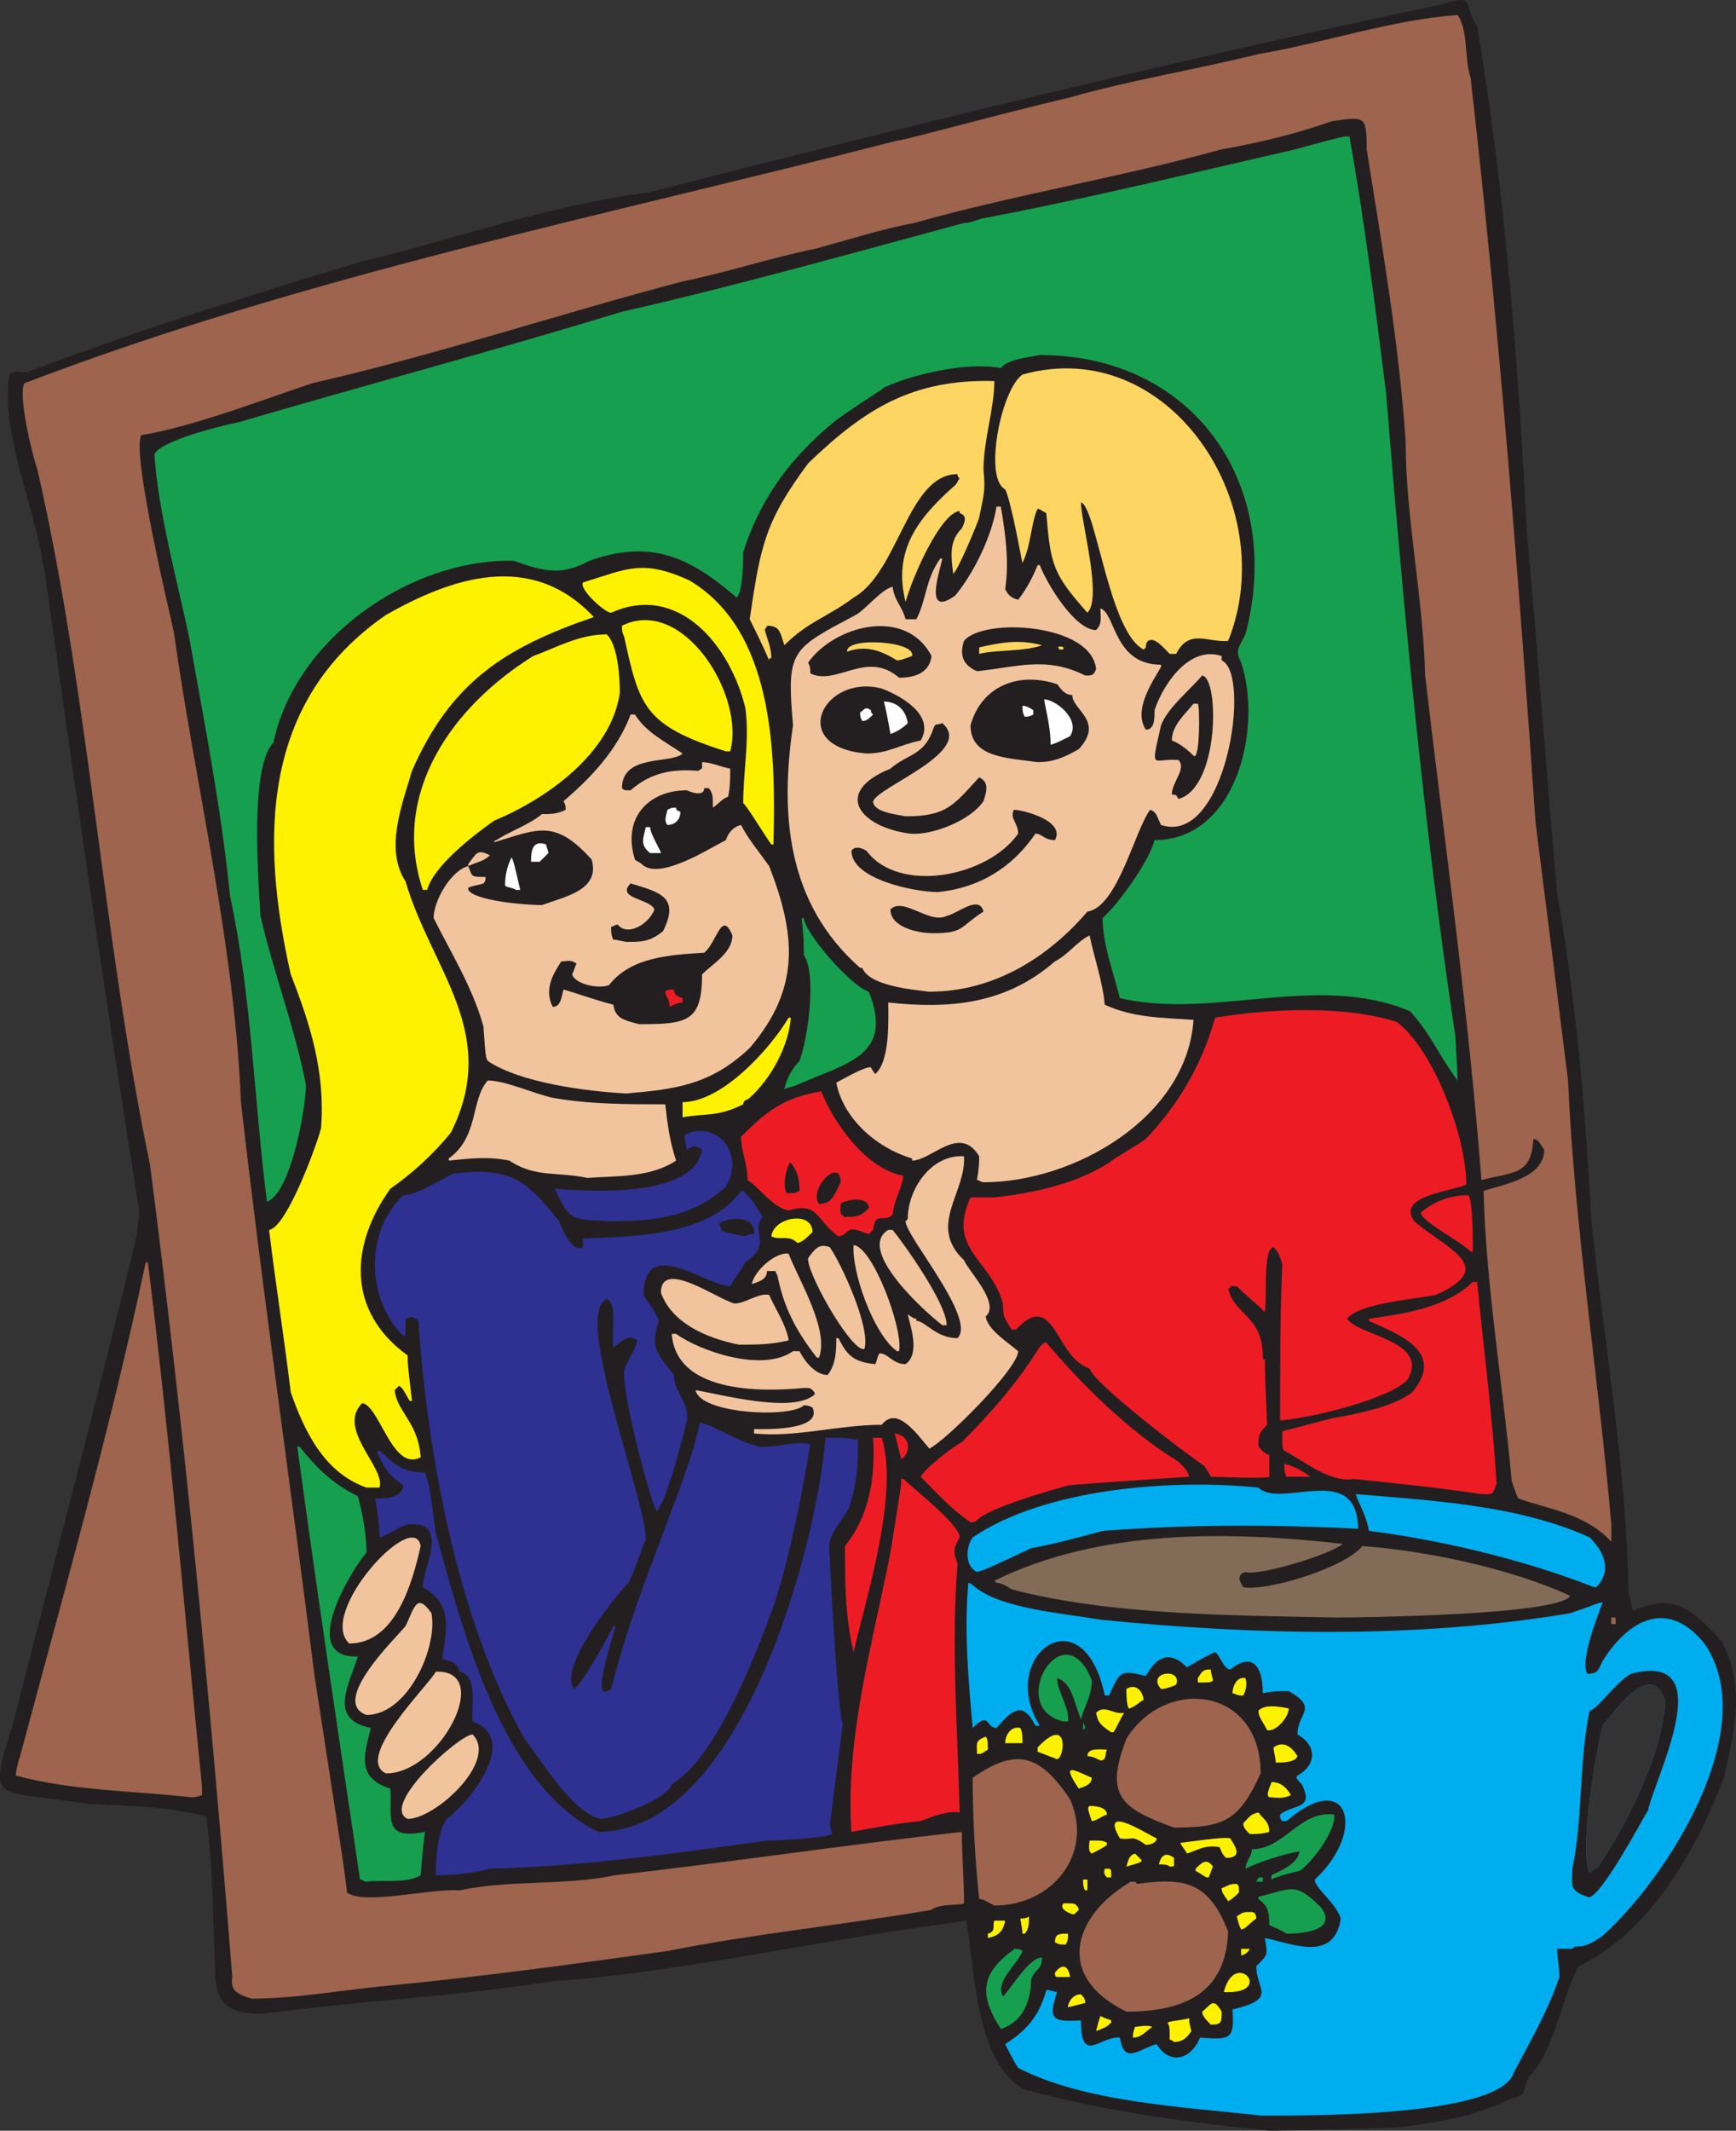 <svg xmlns="http://www.w3.org/2000/svg" width="601.42" height="737.971"><rect width="100%" height="100%" fill="#333333" stroke="none"/><path fill="#231f20" fill-rule="evenodd" d="M439.727 737.971c-29.25-3-57-6.75-84.75-14.25-17.25-9-17.25-42.75-20.25-58.5-.75 0-4.5.75-15.75 2.25-42 6-85.5 15.75-127.5 18.75-33.75 5.25-66.75 6.75-100.5 11.25-13.5 0-16.5-4.5-16.5-16.5-.75-16.5-.75-36-3-51.75-13.5-3.75-27.75-3.75-41.25-4.5-33-5.25-34.5.75-25.5-28.5 14.25-56.25 29.25-112.5 42.75-168.75 0-2.25.75-5.25.75-8.25-12-74.25-22.5-148.5-33-222.75-.75-1.5-.75-3.75-.75-3.75-3.75-20.25-14.25-44.25-11.25-63 2.25-1.5 2.25-.75 6-.75 37.5-14.25 75.75-26.25 115.5-38.25 31.5-7.5 67.5-20.25 99.75-24 90.75-23.25 182.25-45.75 275.25-65.25 12-3.75 6.75 0 12 7.5 9.75 57.75 14.25 117 17.25 175.5 3.75 41.25 6.75 83.25 10.5 125.25 6.75 37.5 9.75 75.75 12 114.75 4.5 42 12 84.75 12.75 127.5.75 1.5.75 3.75 1.5 6 14.25-6.75 21 0 30.75 10.5 8.25 15.75 4.5 30.75.75 47.25-9.75 25.5-25.5 53.25-50.25 65.25-6 10.5-8.25 29.25-17.25 38.25-2.25 4.5-.75 6.75-6 7.5-12 6-24.75 8.25-36.75 9.75-1.5.75-46.5 1.5-47.25 1.5m111-89.25 3-2.25c10.5-15.75 21.75-38.25 23.25-57-4.5-15.75-18 3.75-21.75 8.25-2.25 8.25-8.25 43.5-4.5 51"/><path fill="#00adef" fill-rule="evenodd" d="M436.727 732.721c-26.25-3-60.75-4.5-84-16.5-1.5-2.25-3.75-6.75-4.5-8.25 8.25-5.25 12-10.5 14.25-18.75.75 0 .75 0 3.75.75-3 9-2.25 10.5 8.25 9.75 0 15.75 6.75 5.25 13.5 6 1.5 9.75 6.75 3.75 12.75 2.25 4.5 7.5 12 5.25 15-2.25 10.5.75 12 .75 11.25-9.75 15.75-3.75 8.25-6.75 8.25-15 4.5-4.5 3.75-3.75 3-9.75 8.25 1.5 24 9 26.25-6.75-1.5-5.25-9-10.5-9-13.5 18-16.5 12-39-9.75-20.25h-1.5c-.75-.75-.75-.75-.75-2.25 4.5-3.75 12-1.5 7.5-10.5-1.5-1.5-2.25-2.25-1.5-3 6.75-3.75 6.75-10.5 0-14.25 0-7.5 7.5-9-3-15-3 0-6 0-9 .75 0-9.75-3.75-14.25-11.25-8.25-2.25 0-3.75-5.25-5.25-6-2.25.75-9.75 5.25-9.75 5.25-6-6-10.5-3.75-14.25 3-9-2.25-9-1.5-12.75 6.75h-1.5c-7.5-36-37.5-13.5-22.5 10.5h-1.5c-4.5-9-8.25-5.25-13.5.75-3.75 0-2.25-6-8.25 0-1.5-16.5-3-33.75-1.5-50.25.75 0 1.5.75 1.5.75 9 8.25 31.5 9.75 44.25 12 52.5 5.25 109.5 6.75 162.75-2.25 9-3 9.75-3.75 11.25-3.75-.75 2.25-8.25 20.25-5.25 24.75 3.75 0 3.75-1.5 5.25-4.5 9-14.25 22.5-21.75 35.25-6 20.25 29.25-12.75 81-35.25 101.25-4.5 3-6 3.75-9.75 3.75l-.75.75h-5.25c0 3.75.75 6 .75 9.75-3.75 11.25-9.75 21.75-15.75 33-4.5 15.75-73.5 15-87.75 15m114-84 3-2.25c10.5-15.75 21.75-38.25 23.25-57-4.5-15.75-18 3.75-21.75 8.25-2.25 8.25-8.25 43.5-4.5 51"/><path fill="#fff200" fill-rule="evenodd" d="M406.727 707.221s-.75-.75-1.5-.75c0-4.5 0-4.5-.75-6 2.25-.75 5.25-.75 7.5-1.5 0 1.5 0 1.5.75 4.5-1.5 2.25-3 3.75-6 3.75m-14.25-1.5c0-1.5 0-1.5.75-3.75 1.5 0 3.75-.75 6 0-2.25 1.5-3.75 3.75-6.75 3.75m-12.75-2.25c.75-3 .75-3 1.5-5.25 1.5.75 1.5.75 3.75 1.5v.75c-1.5 1.5-1.5 1.5-5.25 3"/><path fill="#179f50" fill-rule="evenodd" d="M346.727 702.721c-8.25-12.75-6-19.5 3.75-27 .75 0 .75-.75.75-.75.75 0 2.25 0 3 .75-1.5 4.5-9.75 10.5-6.75 15.75 3-3 9-13.5 13.5-13.5 0 4.5-2.25 3.75-3.75 7.5 0 7.5-3 15-10.5 17.25"/><path fill="#fff200" fill-rule="evenodd" d="M419.477 701.221c-1.5-1.5-3-3-3-4.5 3-2.25 3.75-5.25 6.75 0 0 3.75 0 4.5-3.75 4.5"/><path fill="#9e644e" fill-rule="evenodd" d="M390.227 696.721c-24.75-12-18.75-33 1.5-45h1.5l.75.75c16.5-2.25 24.75-.75 31.5 16.5-.75 21.75-15.75 27.75-35.25 27.75"/><path fill="#fff200" fill-rule="evenodd" d="M369.977 695.221c0-1.5 1.5-4.5 4.5-4.5.75.75 1.5 1.5 1.5 3l-6 1.5"/><path fill="#9e644e" fill-rule="evenodd" d="M87.227 692.221c-5.25-1.5-7.5-3-6.75-7.5-7.5-94.5-16.5-188.25-28.5-281.25-16.5-79.5-21-162-39-240.75-2.25-6.75-6.75-26.25-4.5-30 98.25-37.5 200.25-57.75 302.25-84 2.25 0 34.5-9 60-15 21-6 44.25-9.75 65.25-15 22.5-3.75 46.5-12 69-13.5 3.75 5.25 2.25 15 4.5 21.75 9.75 85.5 16.5 171 22.5 258 3.75 29.25 7.5 59.25 11.25 89.25 2.25 51 10.5 102 15 153.75v6c-9-9.75-21.75-11.25-32.25-15-.75-1.5-1.5-3.75-2.25-6-3-33-9-68.25-9.75-100.5 6.75-2.25 21-4.5 21-14.25-1.5-2.25-2.25-3.75-3.75-3.75-.75 12.75-6.75 11.25-18 14.25-4.5-58.5-12.75-117-19.5-174.75-.75-27.75-6.75-54.75-6.75-81-2.25-33.75-8.25-68.25-13.5-101.25 0-12-.75-11.25-12-9.75-12.75 4.5-25.5 7.5-38.25 9.75-35.25 9.75-72 15.75-106.5 25.5-12 2.25-23.25 6-34.5 9-15 3-30.75 8.25-45.75 11.25-42.75 11.25-85.5 25.5-128.25 35.25-18 6-41.25 15-59.25 18-3.75 6 11.25 67.5 11.25 68.25 7.5 53.25 21 108 23.25 162.75 7.5 66 17.25 132.75 25.5 198.75 9.75 63 10.5 68.25 11.25 75 6 4.5 28.5-1.5 39-.75 17.25-3.75 36-1.5 54-5.25 39.75-4.5 79.5-10.5 120-15 0 8.25.75 16.5.75 24.75-.75.75-9 0-11.25 2.25-30.75 5.25-61.5 8.25-91.5 14.25-32.25 4.5-65.25 9-96.75 12-15.75 1.5-32.25 4.5-47.25 4.5"/><path fill="#fff200" fill-rule="evenodd" d="M425.477 689.971h-1.5c3.75-15 17.25 0 1.5 0m-59.25-5.25c-.75 0-.75-.75-.75-1.5 2.25-3 4.5-3 5.25 1.5h-4.5m63.75-7.5v-2.25h3c-.75 1.5-2.25 2.25-3 2.25m-61.5-3.75c-1.5 0-1.5 0-3-.75 0-3 1.5-3 4.5-3 0 2.25 0 2.25-.75 3.75h-.75m-26.25-2.25v-1.5c3-.75 1.5-3 2.25-4.5h3.75c-.75 3.75-2.25 5.25-6 6m12-1.5c0-.75 0-.75-.75-5.25.75 0 2.25 0 3-.75 0 2.25 0 4.5-1.5 6h-.75"/><path fill="#179f50" fill-rule="evenodd" d="M445.727 669.721c-2.25-1.5-4.5-2.25-6-3 0-5.25-.75-6.75-3.75-9v-.75c12-3 12.75-5.25 21.75 3.75 6 8.25-7.5 9-12 9"/><path fill="#fff200" fill-rule="evenodd" d="M429.977 668.221c-.75-1.5-.75-1.5-1.5-4.5 2.25-1.5 2.25-1.5 5.25-1.5.75 0 1.5.75 1.5 2.25-2.25 1.5-3.75 3.75-5.25 3.75m-58.5-5.25c-2.25-.75-4.5-2.25-3-3.75 3.75 0 3.75 0 4.5.75 0 0 .75.75.75 1.5l-1.5 1.5h-.75"/><path fill="#9e644e" fill-rule="evenodd" d="M344.477 659.971c-3-1.5-3.75-2.25-5.25-2.25-1.5-14.25-2.25-28.5-2.25-42 15-10.5 23.25-8.25 33.75 7.5 8.25 18.75-6 36.75-26.25 36.75"/><path fill="#fff200" fill-rule="evenodd" d="M425.477 658.471c-1.5-2.25-2.25-3-2.25-4.5 2.25-.75 2.25-1.5 5.25-1.5.75.75.75.75.75 3-.75.75-2.25 2.25-3.75 3"/><path fill="#231f20" fill-rule="evenodd" d="M549.977 656.971c-6.75-2.25-5.25-4.5-5.25-9.75 3.75-18 2.25-37.5 6-54.75 2.25 0 9-9.75 14.25-12.75 31.5-8.25 8.25 36 6 47.25-.75.75-17.25 32.25-21 30m.75-8.25 3-2.25c10.5-15.75 21.75-38.25 23.25-57-4.5-15.75-18 3.75-21.75 8.25-2.25 8.25-8.25 43.5-4.5 51"/><path fill="#fff200" fill-rule="evenodd" d="M375.977 654.721c-.75-.75-.75-3-.75-3.75h1.5v3c0 .75 0 .75-.75.75"/><path fill="#179f50" fill-rule="evenodd" d="M126.977 651.721c-.75 0-1.5-.75-2.25-.75-7.5-50.25-15-100.5-21.75-150h.75c6 7.5 11.25 12.75 20.25 17.25 1.5 5.25 3 13.5 3 19.5-5.25 6-24 36.75-3 36-3 9.75-10.5 21.75 4.5 24.75-2.25 9-5.25 17.25 6.75 21 .75 9.75-3 18 12 15-.75 6-.75 6-1.5 15-4.5 3-14.25 1.5-18.75 2.25m308.25 0c.75-1.5.75-1.5 2.25-1.5v1.5h-2.25m5.25-.75v-1.5c3-1.5 9-3.75 9.75-8.25-5.25.75-14.25 3.75-18.75 6 0-2.25 2.25-4.5 2.25-6.75 11.25 0 16.5-13.5 28.5-12 .75 5.25-7.5 16.5-12 19.5-3 .75-6.75 1.5-9.75 3"/><path fill="#fff200" fill-rule="evenodd" d="M383.477 650.221c-1.5-1.5-.75-2.25-.75-3h1.5c.75 0 .75.75.75 3h-1.5m34.5 0c-1.5-.75-2.25-1.5-3.75-2.25v-.75c2.25-2.25 3.75-3.75 6-.75-.75 1.5-.75 2.25-1.5 3.75h-.75"/><path fill="#2e3192" fill-rule="evenodd" d="M151.727 649.471h-.75c0-6.75.75-15 3.75-19.5 8.25-6 25.5-27.75 9-33.75-.75-4.5 2.25-15.75-4.5-17.25-.75-3.75-4.5-3.75-6-4.5 1.5-10.5 3.75-18.75-6.75-24.75 0-6.75 9.75-23.25-5.25-21.75-3 .75-6.75 3.75-9.75 4.5 0-4.5-.75-9-1.5-13.5 3.75 0 9 0 9.75-4.5-6-4.5-6-5.25-9-11.25 0 0 0-.75.75-.75 5.25 4.5 7.5 7.5 15.75 7.5 1.5 4.5 1.5 4.5 3.75 21 9 32.25 22.5 87 56.25 103.5 49.5 0 75.75-99 78.75-136.5 6.75 0 6.75 0 11.25.75 0 9 0 13.5-3 23.25-3 6-8.25 9.75-6.75 16.5 0 6 3 57 4.5 58.5-1.5 11.25-3 23.25-4.5 35.25.75 2.25.75 2.25.75 3-3 1.5-18.75 2.25-22.5 2.25-32.25 4.5-64.5 9-96 9.75-6 1.5-12 2.25-18 2.25"/><path fill="#fff200" fill-rule="evenodd" d="M390.227 646.471c.75-2.25.75-3.75 3-4.5l2.25 2.25c0 .75 0 .75-5.25 2.25m15 0c-.75-.75-2.25-.75-3.75-.75.75-3 2.25-4.5 5.25-2.25v2.25c0 .75 0 .75-1.5.75m19.5-3c-1.5-1.5-1.5-2.25-2.25-3.75-5.25-.75-6.75.75-11.25 2.25-.75-1.5-2.25-3-2.25-3.75 1.5 0 15-2.25 17.25-1.5.75 1.5 5.25 6.75-1.5 6.75m-46.5-1.5c-1.5-.75-.75-3.75-.75-4.5 4.5 0 4.5 0 6 .75v.75c-.75.75-3.75 2.25-5.25 3m18.75-3c-5.25-3.75-4.5-1.5-9-2.25-7.5-12.75 10.5-.75 12.75 0 0 1.5-2.25 2.25-3.75 2.25m36-3.75c-1.5-1.5-2.25-2.25-2.25-3.75 2.25-2.25 2.25-3 5.25-3.75 1.5 2.25 3.75 3 3.75 6.75-2.25.75-5.25.75-6.75.75"/><path fill="#ed1c24" fill-rule="evenodd" d="M294.977 634.471c-2.25-32.25 7.5-66 13.5-96.75 3.75-23.25 3.75-23.25 3.75-25.5h.75c3 3 19.5 15.75 19.5 20.25-2.25 3.75-2.25 5.25-.75 9-2.25 27.75 0 57.75.75 86.25-3.75-.75-9.75 1.5-13.5 3-8.25.75-15.75 2.25-24 3.75"/><path fill="#9e644e" fill-rule="evenodd" d="M406.727 632.971c-18.75-6.75-24-11.25-16.5-30.75 13.5-21.75 46.5-18 46.5 12-7.5 16.5-12.75 18.75-30 18.75"/><path fill="#fff200" fill-rule="evenodd" d="M378.227 630.721c-1.5-4.5-1.5-4.5-.75-5.25.75 0 6 0 6 3-2.25.75-3.75 2.25-5.25 2.25"/><path fill="#f1c49e" fill-rule="evenodd" d="M141.227 629.971c-9.75-4.5 18-29.25 22.5-29.25 9 9-12.75 29.25-22.5 29.25"/><path fill="#2e3192" fill-rule="evenodd" d="M207.977 629.971c-9.75-2.25-21-21-26.25-27.75-23.25-41.25-33.75-99-36.75-144.75-1.5-1.5-2.25-1.5-4.5-.75v6h-.75c-12.75-12.75-13.5-36 0-48.75 4.5 0 12.75-5.25 17.25-7.5 19.5-2.25 24.75 1.5 36.75 16.5.75 2.25 4.5 11.25 8.25 9v-3c17.25-.75 43.5-.75 54.75-16.5h.75c3 3 3 3 6.75 9-4.5 5.25 3.75 9-6 15.75-1.5 3-3.75 5.25-5.25 8.25-8.25 0-30-18-30 3 1.5 3 4.5 6 5.25 9-3 9-.75 11.25 5.25 18.75 0 6 5.25 9 4.5 15.75-.75 3-6.75 27.75-10.5 31.5-2.25-3.75-12-40.5-11.25-48.75.75-3 4.5-8.25 4.5-10.5-3.75-3-6.75 2.25-8.25 2.25-.75-5.25 1.5-15-2.25-16.5-12 4.5 13.5 69 13.5 83.25-2.25 5.25-3.75 10.5-6 15-5.25 5.25-24.75 30-18.75 36.75 3-2.25 11.25-17.25 13.5-21.75h.75c-1.5 6-9 27.75-1.5 21.75 7.5-30 19.5-55.5 28.5-83.25l2.25-9c4.5.75 13.5 6.75 20.25 8.25 4.5.75 14.25-2.25 18-.75-3 18-6.75 36.75-12 54-5.25 14.25-19.5 54-36 63.75-1.5 5.25-20.25 12-24.75 12"/><path fill="#9e644e" fill-rule="evenodd" d="M66.227 622.471c-20.25-2.25-41.25-2.25-60.75-7.5 0-2.25 1.5-6.75 1.5-6.75 15-56.25 31.5-114 43.5-171h.75c7.5 60 12.75 121.5 18.75 181.5v3c-2.25.75-2.25.75-3.75.75"/><path fill="#fff200" fill-rule="evenodd" d="M439.727 622.471c-1.5-.75.75-4.5.75-5.25 2.25 0 4.5.75 6.75 4.5-3 1.5-5.25.75-7.5.75m-66-3c-6-9-2.25-6.75 4.5-3.75 0 2.25-2.25 3-4.5 3.75"/><path fill="#f1c49e" fill-rule="evenodd" d="M133.727 614.221c-11.25-5.25 15-30.75 17.25-35.25 20.25-.75 1.5 35.25-17.25 35.25"/><path fill="#fff200" fill-rule="evenodd" d="M441.977 610.471c0-1.5-.75-3.75-.75-5.25 3-2.25 6-.75 8.25 3-.75 2.25-5.25 2.25-7.5 2.25m-60.75-.75c-1.5-.75-3-1.5-4.5-1.5 0-3 4.5-2.25 6.75-2.25-.75 1.5 0 3.75-2.25 3.75m-15.75-.75c-2.25-.75-3.75-1.5-6-2.25v-1.5c12-12.75 9 6.75 6 3.75m-27-1.5c0-3.75-.75-4.5 3-6 .75.75.75 2.25.75 4.5-2.25 1.5-2.25 1.5-3.75 1.5m9.75-3.75c0-3 2.25-6 5.25-5.25.75 1.5.75 3 .75 5.25h-6"/><path fill="#179f50" fill-rule="evenodd" d="M375.977 600.721c.75-.75.75-1.5.75-2.25 0 1.5 0 1.5-.75 2.25"/><path fill="#fff200" fill-rule="evenodd" d="M384.977 599.971c-4.5-3-4.5-3.75-5.25-6.75 3-3 6 .75 9.75 0-1.5 2.25-2.25 4.5-3.75 6.75h-.75m54-.75c-1.5-3-3-4.5-3-6.75 2.25-2.25 6.75-1.5 10.5-.75 0 3-4.5 8.25-7.5 7.5"/><path fill="#179f50" fill-rule="evenodd" d="M375.227 599.221v-3c0 .75.75 1.5.75 2.25l-.75.75m-6.75-3c-20.25-4.5 0-39 9.75-14.25 0 5.25-2.25 8.25-3.75 13.5-2.25-5.25-3-12.75-8.25-14.25 0 4.5 4.5 10.5 3.75 15h-1.5"/><path fill="#f1c49e" fill-rule="evenodd" d="M126.977 593.971c-12.75-4.5 9.75-26.25 13.5-30.75 3-6 3.75-12 9-4.5 2.25 12-8.25 35.25-22.5 35.25"/><path fill="#fff200" fill-rule="evenodd" d="M390.977 591.721c-.75-2.25-.75-4.5-.75-6.75 2.25-1.5 5.25-.75 6 3.75-1.5.75-3.75 3-5.25 3m39-4.5c-1.5 0-2.25-.75-3-.75 0-2.25 1.5-6 4.5-5.25.75 2.25 0 4.5-.75 6h-.75m-27.75-2.25c-5.25-6 7.5-7.5 5.25-1.5-1.5.75-3.75 1.5-5.25 1.5m12.75-2.25v-1.5c1.5-2.25 1.5-3 4.5-3 0 .75 0 .75.75 3.75-.75.75-.75.75-5.25.75"/><path fill="#ed1c24" fill-rule="evenodd" d="M295.727 572.221c-3-12-3-25.5-3-36.75 9-11.25 10.5-24.75 9.75-37.5h3c6 19.5-5.25 54.75-9.75 74.25"/><path fill="#f1c49e" fill-rule="evenodd" d="M120.977 569.221c-11.25-10.5 22.5-47.25 24.75-33.75-3 13.5-9 33.75-24.75 33.75"/><path fill="#9e644e" fill-rule="evenodd" d="M558.227 562.471v-2.25h1.5v2.25h-1.5"/><path fill="#826c57" fill-rule="evenodd" d="M462.977 560.221c-36-.75-78-.75-112.5-9.75-2.25-1.5-3.75-2.25-5.25-2.25l-.75-.75c36.75-18 81-17.25 120.75-12.75-4.5 3.75-29.25 11.25-33.75 9.75-3 .75-2.25 3-.75 5.25 8.25 1.5 35.25-6.75 41.25-14.25 21 1.5 51 7.5 72 17.25-3.75 6.75-74.25 7.5-81 7.5"/><path fill="#00adef" fill-rule="evenodd" d="M552.227 549.721c-24.75-9.75-54-16.5-78-19.5-.75-5.25-3.75-9.75-4.5-12.75 26.25 2.25 56.25 3.75 81 15 4.5 4.5 8.25 11.25 2.25 17.25h-.75"/><path fill="#00adef" fill-rule="evenodd" d="M338.477 544.471c-4.5-2.25-3.75-9-1.5-12 25.5-17.25 69.75-20.25 99-17.25 7.5 7.5 33.75-9 34.5 13.5v.75c-30-1.5-59.25-1.5-88.5.75-8.25 2.25-16.5 4.5-24.75 6-11.25 5.25-15.75 7.5-18.75 8.25"/><path fill="#ed1c24" fill-rule="evenodd" d="M336.227 527.221c-6.75-4.5-12-10.5-17.25-15.75 1.5-3 11.25-10.5 14.25-12 10.5-10.5 19.5-21 27-33 1.5-1.5 1.5-1.5 2.25-1.5 12 14.25 28.5 30.75 45.75 41.25 3 3 3 3 3.75 5.25 0 0-35.25 2.25-42 3-5.25 1.5-27 7.5-31.5 12-.75.75-1.5.75-2.25.75m177-9.75c-15-2.25-30-3.75-44.25-5.25-8.25 1.5-18-6.75-24-9.75-.75-.75-.75-.75-.75-6.75 6-1.5 11.25-3 17.25-4.5 8.25-1.5 21-3.75 27.75-9 12-14.25-5.25-20.25-15-24.75v-.75c11.25-1.5 27-3.75 36-12.75h1.5c2.25 23.25 5.25 45.75 6.75 69.75-1.5 4.5-1.5 3.75-5.25 3.75"/><path fill="#fff200" fill-rule="evenodd" d="M126.977 515.221c-15-5.25-21.75-20.25-26.25-33-2.25-18.75-5.25-37.5-7.5-56.25 6-.75 16.5-29.25 18-35.25 1.5-19.5-3.75-36-10.5-53.25-10.5-46.5-10.5-94.5 33-124.5 22.5-12.75 50.25-22.5 72 .75-30.75 10.5-49.5 22.5-63 53.25-3 10.5-9.75 27-2.25 38.25 9 30.75 33 52.5 15.75 87-6 7.5-13.5 14.25-21 19.5-13.5 18.75-15.75 42 6 57.75 0 3 0 3 1.5 15.75h-.75c-1.5-2.25-2.25-4.5-3.75-5.25l-1.5 1.5c.75 7.5 8.25 11.25 9 23.25-9.75 5.25-14.25-18-20.25-18.75-9 9 8.25 22.5 6 29.25h-4.5"/><path fill="#ed1c24" fill-rule="evenodd" d="M419.477 511.471s-.75-1.5-2.25-3.75c-6.75-4.5-38.25-28.5-39.75-33.75-12-3.75-12-27.75-25.5-13.5h-1.5c-3-4.5-3-5.25-3-9-4.5-15.75-19.5-18.75-11.25-36.75h8.25c13.5-1.5 27.75-4.5 39.75-12 1.5-1.5 9.75-6 12.75-8.25 12-12.75 19.5-26.25 24-42 18-3 44.25-4.5 63 1.5 12.75 9.75 24 39.75 24 56.25-3.75 2.25-24.75 3.75-18 12.75 11.25 9.75 29.25 15.75 7.5 25.5-7.5 1.5-27 3-30.75 8.25 3.75 6 28.5 7.5 21 21-6 6.75-33.75 13.5-44.25 14.25 0-18.75 0-36 .75-54-.75-3-1.5-4.5-3-6-3.75 0-2.25 18-3 21.75v.75c-3-3-6.75-6-9.75-9h-2.25c0 .75 0 .75-.75.75 2.25 9.75 12 9 12 24 0 .75.75.75.75.75 0 5.25 0 5.25.75 22.5-3 3-3 3.75-3 7.5.75.75 1.5 2.25 3.75 3v7.5c-.75.75-18 0-20.25 0"/><path fill="#ed1c24" fill-rule="evenodd" d="M445.727 511.471c-.75-1.5-.75-1.5-.75-4.5 3 .75 6 2.25 9 4.5h-8.25m-133.5-6-2.25-9c5.25.75 6 6 2.25 9"/><path fill="#f1c49e" fill-rule="evenodd" d="M321.977 501.721c-4.5-5.25-11.25-15-16.5-8.25-15 0-30 4.5-44.25 3v-1.5c3 0 24 .75 20.25-7.5-1.5-.75-2.25-.75-3-.75-4.5 4.5-36 3-37.5-5.25 9 1.5 33.75 8.25 41.25 1.5 0-.75 0-.75-.75-1.5s-.75-.75-3-.75c-15.75 1.5-44.25 1.5-45.75-18.75h1.5c8.25 6 30 13.5 40.5 6h2.25c1.5 3 5.25 8.25 9.75 8.25 3-3.75 3-9 3-12.75h.75c3 6 5.25 8.25 12.75 9 .75-1.5.75-3 1.5-3.75 3 0 4.5 3.75 9 3.75 5.25-3.75 1.5-13.5.75-17.25 2.25 1.5 2.25 1.5 3 1.5v.75c3 0 6.75 6 14.25 6 6.75-6.75-18-35.25-18-40.5l.75-.75c0-10.5 8.25-22.5 19.5-21.75.75 12.75-12.75 24 0 36 1.5 3.75 12.75 15 7.5 19.5.75 4.5 6.75 8.25 11.25 12 0 6-24.75 30.75-30.75 33.75"/><path fill="#f1c49e" fill-rule="evenodd" d="M282.977 470.221c-7.5-9.75-11.25-17.25-13.5-27.75 0-.75-.75-1.5-.75-2.25h-3c0 3-3 3.75-5.25 4.5.75-4.5 8.25-11.25 12.75-10.5 3 8.25 14.25 26.25 10.5 36h-.75m27.75-2.25c-8.25-6-15.75-27.75-15-36.75 6.75.75 17.25 29.25 15.75 36.75h-.75m-12-.75c-5.25-1.5-19.5-27-18.75-31.5 2.25-3 3.75-5.25 7.5-3.75 3.75 5.25 14.25 27.75 12 35.25h-.75"/><path fill="#f1c49e" fill-rule="evenodd" d="M255.977 465.721c-11.25-2.25-23.25-7.5-27-18 0-12 19.5 2.25 25.5 3.75 3.75 0 8.25-3.75 12-3 1.5 3.75 6 10.5 6.75 15.75-6 1.5-11.25 1.5-17.25 1.5m70.5-6.75c-6-4.5-30-26.25-18.75-33h1.5c3.75 4.5 18.75 25.5 18.75 33h-1.5"/><path fill="#ed1c24" fill-rule="evenodd" d="M509.477 433.471c-3.75-3.75-17.25-10.5-17.25-13.5 4.5-3.75 9.75-6 16.5-6 1.5 2.25 1.5 14.25 1.5 19.5h-.75"/><path fill="#fff200" fill-rule="evenodd" d="M276.227 430.471c-3-3-6-.75-9-2.25.75-6.75 14.25-9 14.25-1.5-1.5 1.5-3.75 3.75-5.25 3.75"/><path fill="#ed1c24" fill-rule="evenodd" d="M290.477 428.221c-8.25-6-6.75-12-17.25-9-5.25-.75-10.5-8.25-14.25-10.5 0-6-2.25-9.75-2.25-15 8.25-8.25 14.25-13.5 27.75-15.75 4.5 11.25 15.75 27 28.5 29.25-.75 5.25-3 7.5-3.75 13.5-3 3-6-1.5-6.75 5.25l-1.5 1.5c-9-3.75-6 0-10.5.75"/><path fill="#231f20" fill-rule="evenodd" d="M258.227 428.221c-7.5-1.5-7.5-1.5-8.25-2.25 0-.75-.75-1.5-.75-2.25 3-2.25 12.75-3 12 3.75-1.5 0-2.25 0-3 .75"/><path fill="#2e3192" fill-rule="evenodd" d="M211.727 422.971c-12.75-.75-14.25.75-19.5-11.25 10.5.75 48 3.75 51-13.5-3-2.25-3.75-.75-5.25 0-.75-3.75-.75-3.75-.75-5.25 11.25-5.25 21 6.75 14.25 18-11.25 10.5-24.75 12-39.75 12"/><path fill="#231f20" fill-rule="evenodd" d="M292.727 421.471c-2.25-.75-1.5-3-1.5-4.5 1.5-1.5 9.75-3 9.75 1.5-3 3-4.5 3-8.25 3m-9-4.5c-3.75-5.25 7.5-16.5 7.5-7.5-2.25 4.5-3 7.5-7.5 7.5"/><path fill="#179f50" fill-rule="evenodd" d="M92.477 416.221c-4.5-35.25-5.25-71.25-12.75-105.75-3-30-9-60.75-14.25-90-4.5-21-10.5-42.75-12-63 1.5-4.5 21.75-9.75 29.25-11.25 43.5-12.75 88.5-24.75 132.75-38.25 39.75-9 79.5-20.25 118.5-30.75 2.25 0 3.75-.75 6-1.5 36-6.75 72.75-15.75 108.75-24 16.5-4.5 16.5-4.5 18.75-4.5 5.25 29.25 9 59.25 12.75 89.25 6 74.25 12.75 147.75 24 222.75.75 14.25.75 14.25.75 15-6.75-9-9-15.75-16.5-24-32.25-13.5-67.5 3-100.5-4.5-2.25-9-6-18.75-6-27.75 5.25-4.5 16.5-20.25 18-27 28.5 0 37.5-39 30-61.5-2.25-4.5-.75-5.25 1.5-9.75 13.5-51-17.25-96.75-71.25-96.75-3.75.75-11.25 1.5-13.5 4.5-12-2.25-30.75 2.25-40.5 6.75-1.5 1.5-3.75 2.25-16.5 11.25-15.75 12.75-26.25 27-32.25 45.75 0 2.25 0 13.5-2.25 15.75-16.5-14.25-30-20.25-51-12.75-9.75 5.25-15.75 3.75-26.25 0-36-.75-75.75 27-83.25 63-8.25 8.25-5.25 47.25-4.5 60 4.5 19.5 12 39 15.75 58.5 0 8.25-5.25 37.5-13.5 40.5"/><path fill="#231f20" fill-rule="evenodd" d="M274.727 413.221h-2.25c-1.5-3 0-8.25.75-9.75 0-.75.75-.75.75-.75 2.25 3 3 5.25 3 9.75-1.5.75-1.5.75-2.25.75"/><path fill="#f1c49e" fill-rule="evenodd" d="M340.727 409.471c-.75 0-1.5-.75-2.25-.75 0-.75.75-3 .75-8.25-6.75-11.25-16.5 1.5-23.25 1.5v-.75c-12.75-3.75-24-14.25-26.25-26.25 1.5-.75 10.5-6 12-5.25 0 0 .75 1.5 1.5 2.25 5.25-4.5 4.5-19.5 4.5-24.75 21 2.25 40.5.75 57.75-14.25 4.5-2.25 7.5-6.75 12-9 1.5 7.5 4.5 15.75 5.25 24 9.75 4.5 19.5 4.5 30.75 5.25-2.25 33.75-41.25 56.25-72.75 56.25m-137.25-1.5c-10.5-2.25-18 0-27-6-7.5-1.5-13.5-.75-21 0v-.75c10.5-7.5 7.5-20.25 13.5-27 6 0 15.75 4.5 22.5 6 12.75 2.25 25.5 2.25 39 2.25.75 6.75 1.5 12.75 3.75 19.5-9 6-21 5.25-30.75 6"/><path fill="#fff200" fill-rule="evenodd" d="M236.477 386.971v-5.25c13.5 0 30-18 36.75-29.25h.75c-.75 9.75-6.75 21-14.25 27.75-.75.75-2.25.75-2.25 2.25-9 4.5-12.75 3-21 4.5"/><path fill="#f1c49e" fill-rule="evenodd" d="M216.977 378.721c-14.25-.75-36.75-3.75-48-11.25-.75-1.5-.75-1.5-1.5-12-3.75-13.5-11.25-25.5-17.25-37.5 0-6 6-16.5 12-18 1.5 3.75.75 3.75 6 3.75 0 .75 0 1.5-.75 2.25-2.25.75-3.75.75-5.25 1.5v.75c2.25 3.75 19.5 5.25 25.5 5.25 8.25-3 20.25-5.25 17.25-15.75-12.75-14.25-18.75-10.5-33.75-6 0 0 0-.75.75-.75 4.5-3 11.25-5.25 15.75-9 3 0 5.25 0 8.25-1.5 0-1.5 0-1.5-.75-3 9.75-8.25 18.75-18 23.25-30h1.5c3.75 6 9.75 9 16.5 13.5-3.75 3.75-21 0-21 12 .75.75.75.75 3 .75 6.75-6 14.25-7.5 23.25-6.75.75 0 .75-.75 1.5-.75v-2.25c3 0 6 1.5 9.75 2.25 0 3 0 6.75-.75 9.75-2.25.75-3 2.25-5.25 3.75 0-3.75 0-5.25-1.5-6.75h-1.5c0 3-4.5 1.5-6 .75-13.5 0-22.5 9.75-18 24 .75.75 1.5.75 2.25 1.5 6 6 23.25-5.25 29.25-8.25.75-2.25 2.25-4.5 5.25-5.25 2.25 4.5 6 9 9.75 14.25 9 23.25 11.25 42-6.75 63-13.5 12.75-25.5 14.25-42.75 15.75"/><path fill="#179f50" fill-rule="evenodd" d="M271.727 377.221c.75-3.75 3-7.5 5.25-9.75 3-8.25 6-30 1.5-36.75 0-5.25 0-5.25-.75-12.75h.75c0 4.5 15.75 23.25 22.5 25.5 9 22.5-8.25 24.75-24.75 32.25-1.5.75-3 .75-4.5 1.5"/><path fill="#231f20" fill-rule="evenodd" d="M221.477 354.721c-6-1.5-8.25-2.25-9-6.75-6-1.5-12-3.75-17.25-5.25-.75 2.25-.75 6-3.75 6-3-6 0-11.25 3-15.75 2.25 0 3-.75 5.25.75-.75 1.5-.75 2.25-1.5 3.75.75 3 8.25 5.25 12.75 3.75 7.5-9.75 21-10.5 33-11.25 4.5-3.75 6-15 9.75-6 0 6-6.75 9.75-10.5 13.5 0 16.5-5.25 17.25-21.75 17.25"/><path fill="#ed1c24" fill-rule="evenodd" d="M231.977 348.721c0-3-1.5-3.75-1.5-5.25.75-.75 1.5-.75 3-.75 0 1.5.75 2.25 3 3v1.5c-1.5 0-3 .75-4.5 1.5"/><path fill="#f1c49e" fill-rule="evenodd" d="M321.977 343.471c-6.75-.75-21-2.25-23.25-8.25h-.75c-25.5-22.5-27.75-53.25-23.25-84-2.25-26.25-.75-26.25 21.75-38.25 3-1.5 9-9 12.75-9.75.75 5.25 3 6 4.5 11.25h3.75c3.75-7.5 3-13.5 8.25-21h.75c-.75 3.75-6.75 21 4.5 12.75 6.75-8.25 12.75-21 14.25-30.75h1.5c1.5 9 3 18.75 1.5 28.5.75 1.5 1.5 3 4.5 3.75 3-3.75 5.25-8.25 6.75-12h.75c2.25 6 12 22.5 19.5 22.5 2.25-2.25 1.5-4.5 1.5-7.5 5.25 1.5 4.5 19.5 21 19.5v.75c-3 5.25-9.75 15-5.25 21.75 3 0 3-3.75 3-6.75 3-9 12-22.5 23.25-18.75v1.5c10.5 4.5 1.5 64.5-21 57-1.5-3-1.5-4.5-3.75-5.25-5.25 6.75-11.25 33.75-21.75 35.25-13.5 15.75-32.25 27.75-54.75 27.75"/><path fill="#231f20" fill-rule="evenodd" d="M216.977 326.221c-3.75-.75-3.75-.75-4.5-.75-.75-1.5-.75-3-.75-3.75v-.75c.75 0 1.5-.75 2.25-.75 3.75 4.5 11.25-.75 12.75-5.25-1.5-3.75-13.5-3.75-8.25-9 9.75 3 17.25 4.5 11.25 16.5-4.5 3.75-7.5 3.75-12.75 3.75m106.5-3c-6 0-15-2.25-15-8.25 4.5-4.5 13.5 5.25 19.5 2.25 3.75-.75 11.25-7.5 12.75-1.5-8.25 5.25-6.75 7.5-17.25 7.5m1.5-14.25c-8.25 0-30-4.5-30-14.25.75-1.5 3-1.5 5.25 0 11.25 15 42 9 52.5-6 0-3.75-3-5.25-1.5-8.25 3 0 18 3.75 14.25 10.5-3.75 0-4.5-2.25-6.75-2.25-8.25 12-19.5 18.75-33.75 20.25"/><path fill="#fff200" fill-rule="evenodd" d="M146.477 308.221c-11.25-33.75 10.5-63.75 38.25-81 8.25-3 15.75-7.5 25.5-7.5 3.75 3.75 4.5 14.25 4.5 20.25-3 21-25.5 36.75-43.5 44.25-7.5 5.25-21 15.75-23.25 24h-1.5"/><path fill="#fff" fill-rule="evenodd" d="M178.727 308.221c-.75-.75-3-.75-3.75-1.5 0-3.75.75-6.75 2.25-9.75.75.75 2.25 8.25 3 11.25h-1.5"/><path fill="#f1c49e" fill-rule="evenodd" d="M162.227 299.971v-.75c3-3.75 3-5.25 7.5-3-2.25 2.25-4.5 2.25-7.5 3.75"/><path fill="#fff" fill-rule="evenodd" d="M184.727 298.471h-.75c0-4.5.75-7.5 5.25-6 0 .75.75 2.25.75 3l-3 3h-2.25m40.5-3c-3.75-3-2.25-5.25-1.5-9h1.5c0 2.25 3.75 8.25 3.75 9h-3.75"/><path fill="#fff200" fill-rule="evenodd" d="M267.227 292.471c-2.25-3-9-14.25-9.75-14.25 0-11.25 2.25-21.75.75-33-5.25-21.75-23.25-43.5-46.5-33-2.25 0-11.25-8.25-9.75-10.5 15-4.5 20.25-8.25 36.75-.75 29.25 17.25 30 59.25 29.25 90v1.5h-.75"/><path fill="#231f20" fill-rule="evenodd" d="M315.227 288.721c-17.25-2.25-27-14.25-6.75-22.5 6-5.25 12-4.5 15-14.25.75-1.5.75-.75 3-1.5 11.25 9.75-21.75 21.75-24 27 0 3.75 7.5 4.5 11.25 5.25 14.25 0 16.5-3.75 25.5-13.5 3 1.5 3 3.75 1.5 8.25-4.5 6.75-18 12-25.5 11.25"/><path fill="#fff" fill-rule="evenodd" d="M231.227 285.721c-1.5-1.5 0-4.5 0-5.25 1.5-.75 1.5-.75 3-.75 0 .75 0 .75 1.5 1.5 0 2.25-1.5 4.5-4.5 4.5"/><path fill="#231f20" fill-rule="evenodd" d="M408.227 276.721c-.75-1.5-.75-1.5-2.25-1.5 0-4.5 5.25-9 2.25-12-9-.75-9.75 4.5-6-12 2.25-6 9.75-12 14.25-17.25 6 .75 6 39-8.25 42.75m-48.75-12.75c-10.5-1.5-23.25-1.5-23.25-12.75 3.75-13.5 16.5-18.75 30-14.25.75.75 2.25 3.75 5.25 3.75 0 5.25 11.25 9 2.25 18.75-5.25 3-9 4.5-14.25 4.5"/><path fill="#f1c49e" fill-rule="evenodd" d="M413.477 261.721c-2.25-2.25-5.25-4.5-7.5-5.25 0-5.25 4.5-9 7.5-12.75h1.5c.75.75.75 20.25-1.5 18"/><path fill="#231f20" fill-rule="evenodd" d="M300.227 260.971c-27.75-2.25-15-27.75 5.25-22.5 6 2.25 18.75 9 13.5 18-7.5 1.5-11.25 4.5-18.75 4.5"/><path fill="#fff200" fill-rule="evenodd" d="M251.477 260.221c-28.5-9-30-15.75-35.25-39.75-.75-1.5-.75-2.25-.75-3.75 21-10.5 42.75 24 37.5 43.5h-1.5"/><path fill="#fff" fill-rule="evenodd" d="M363.977 257.971c0-6-1.5-11.25-2.25-15.75 3.75 0 12.75 6.75 9 12.75-4.5 2.25-4.5 2.25-6.75 3m-55.5-3.75c-.75-4.5-1.5-8.25-2.25-11.25 3.75 0 7.5 2.25 8.25 7.5-1.5 1.5-3.75 3-6 3.75m-9.75-4.5c-.75-1.5-.75-1.5-.75-3 1.5-.75 1.5-2.25 3.75-.75 0 .75 0 .75.75 1.5-1.5 1.5-2.25 2.25-3.75 2.25m56.25-1.5c-.75-1.5-.75-2.25-.75-3.75.75 0 1.5 0 3.75 1.5v1.5c-1.5.75-1.5.75-3 .75"/><path fill="#231f20" fill-rule="evenodd" d="M311.477 234.721c-11.25-9.75-21.75 3-30.75-1.5 0-1.5 0-2.25-.75-3.75 9-12.75 33.75-19.5 42.75-2.25-.75 6-6 7.5-11.25 7.5m64.5-.75c-13.5-6.75-23.25-3-37.5-1.5-5.25-2.25-6-6-4.5-10.5 6.75-8.25 44.25-6 45.75 9.75-.75 2.25-1.5 2.25-3.75 2.25"/><path fill="#fdd562" fill-rule="evenodd" d="M310.727 228.721c-6-3.75-11.25-5.25-17.25-3-.75-5.25 24-3.75 22.5 1.5-2.25.75-3.75 1.5-5.25 1.5m-44.25 0c-2.25-5.25-4.5-9.75-6.75-14.25 3.75-25.5 5.25-33.75 20.25-54 19.5-18.75 36-29.25 64.5-28.5 0 9.75-3.75 20.25-3.75 30.75.75 7.5 0 9-1.5 16.5 0 .75-7.5 18.75-9 19.5-.75-6-1.5-11.25 3-15.75 1.5-3 1.5-4.5-.75-5.25v-.75c-6.75.75-16.5 23.25-18.75 31.5-4.5-18 4.5-29.25 17.25-40.5.75-.75.75-1.5 1.5-2.25-.75-.75-.75-.75-.75-1.5-17.25 0-20.25 33.75-36 42.75-9 6.75-15.75 8.25-24 16.5-1.5-4.5-1.5-6.75-6-6.75 0 .75-.75.75-.75 1.5.75 3 2.25 6 2.25 9.75-.75 0-.75 0-.75.75m138.75-2.25c-2.25-2.25-5.25-6-7.5-4.5-.75.75-.75 1.5-.75 2.25l-.75.75c-12-6-16.5-49.5-21.75-51 0 6.75 7.5 33 2.25 38.25-12-13.5-12.75-16.5-14.25-34.5-1.5-.75-2.25-1.5-3-1.5-2.25 4.5-2.25 12.75-5.25 18.75 0 .75-3.75-21-6-25.5-7.5-3.75-1.5-34.5 6-39.75 51-14.25 90 45.75 71.25 92.25-6.75.75-13.5-4.5-18 4.5h-2.25m-66 0v-2.25c6.75-1.5 13.5-3 21.75-.75-6 2.25-15.75 1.5-21.75 3m27.75-1.5c0-.75-.75-.75-.75-.75.75 0 .75-.75 2.25 0 0 .75 0 .75-1.5.75"/></svg>
